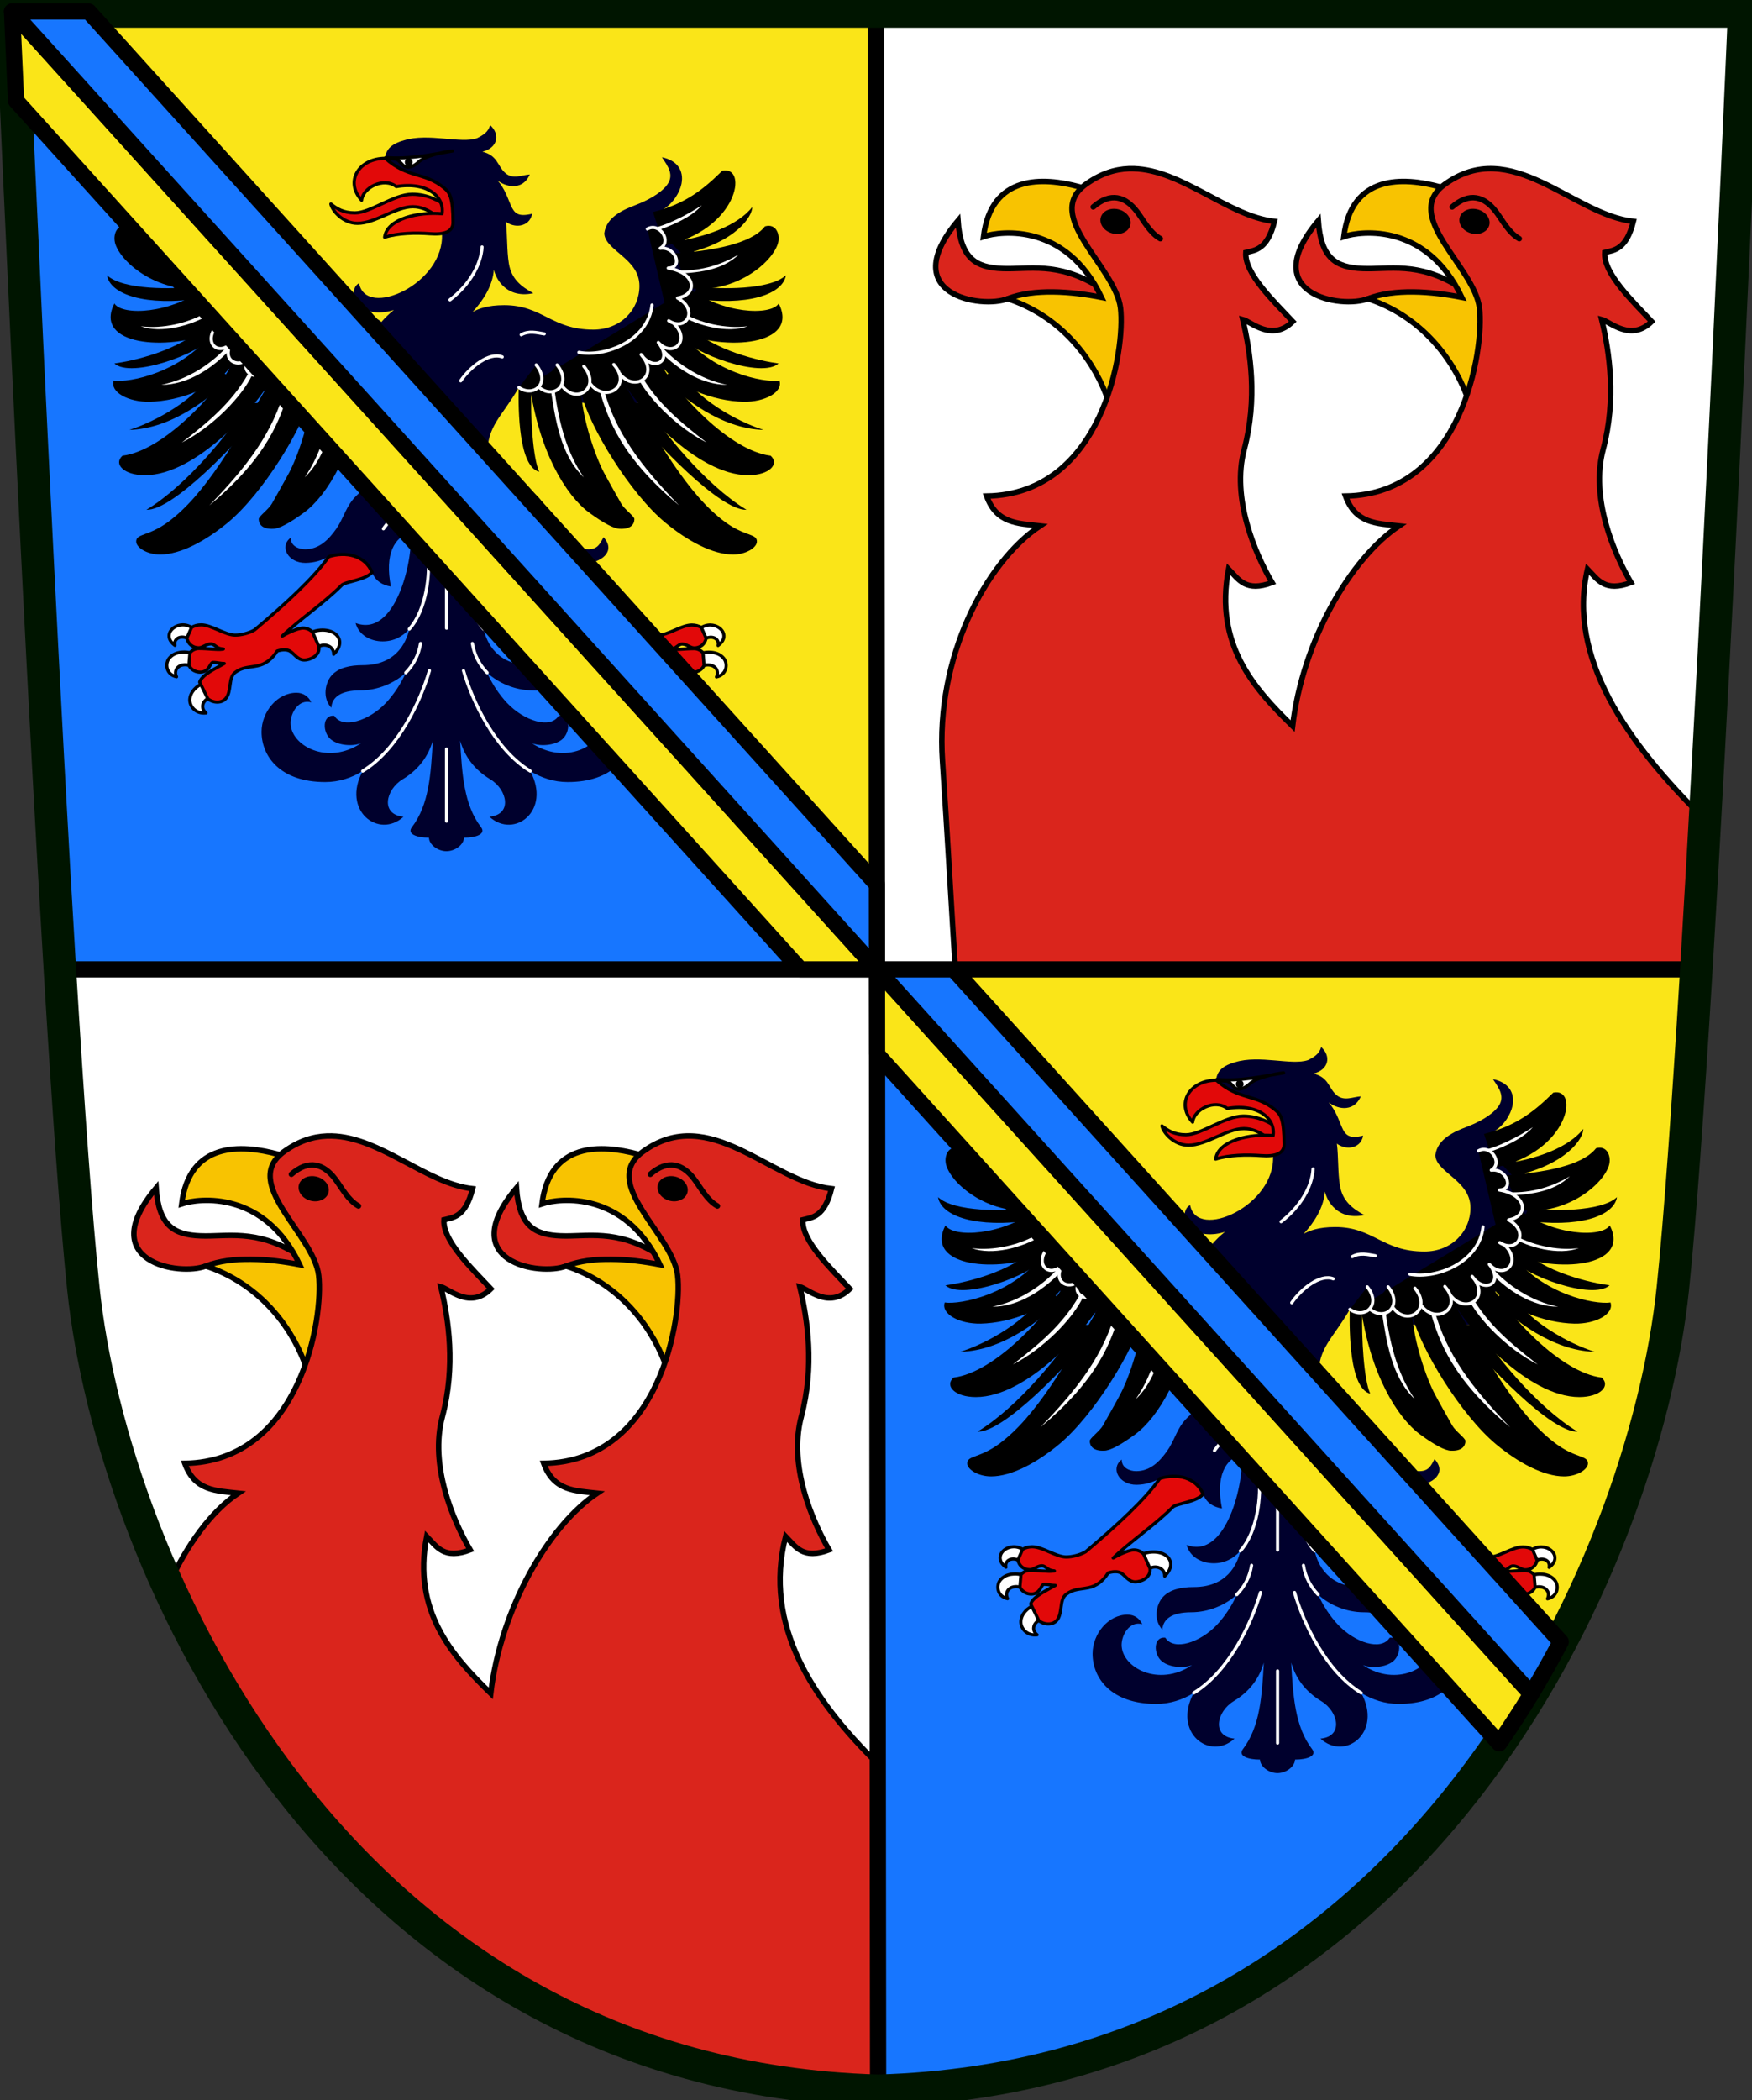 <?xml version="1.0" encoding="UTF-8" standalone="no"?>
<!-- Created with Inkscape (http://www.inkscape.org/) -->

<svg
   version="1.1"
   id="svg30616"
   width="539.326"
   height="646.112"
   viewBox="0 0 539.326 646.112"
   xmlns:xlink="http://www.w3.org/1999/xlink"
   xmlns="http://www.w3.org/2000/svg"
   xmlns:svg="http://www.w3.org/2000/svg">
  <rect x="0" y="0" width="539.326" height="646.112" fill="#333333" stroke="none"/>
  <defs
     id="defs30620" />
  <g
     id="g1324">
    <path
       id="rect4807"
       style="fill:#ffffff;fill-opacity:1;stroke:none;stroke-width:10;stroke-linecap:round;stroke-linejoin:miter;stroke-miterlimit:4;stroke-dasharray:none;stroke-opacity:1"
       d="M 269.963,298.258 H 18.434 c 2.493,41.212 4.996,76.804 7.23,98.189 8.869,84.893 78.346,242.101 244.646,246.818 z" />
    <path
       id="path35048"
       style="fill:#ffffff;fill-opacity:1;stroke:none;stroke-width:10;stroke-linecap:round;stroke-linejoin:miter;stroke-miterlimit:4;stroke-dasharray:none;stroke-opacity:1"
       d="M 269.666,3.539 269.963,298.258 H 522.189 C 529.595,175.869 536.922,3.539 536.922,3.539 Z" />
    <g
       id="g35762">
      <path
         id="path4773-3"
         d="m 61.725,380.241 c -8.096,-0.322 -12.849,-3.026 -13.663,-14.736 -19.207,22.857 7.237,27.183 15.298,24.023 4.031,-1.58 29.354,6.387 35.941,6.035 6.587,-0.352 -8.08,-9.812 -8.08,-9.812 -12.583,-7.7 -21.416,-5.189 -29.495,-5.51 z"
         style="fill:#da251c;fill-opacity:1;stroke:#000000;stroke-width:1.683px;stroke-linecap:butt;stroke-linejoin:miter;stroke-opacity:1" />
      <path
         style="fill:#da251c;fill-opacity:1;stroke:#000000;stroke-width:1.683px;stroke-linecap:butt;stroke-linejoin:miter;stroke-opacity:1"
         d="m 172.64,380.241 c -8.096,-0.322 -12.849,-3.026 -13.663,-14.736 -19.207,22.857 7.237,27.183 15.298,24.023 4.031,-1.58 29.354,6.387 35.941,6.035 6.587,-0.352 -8.08,-9.812 -8.08,-9.812 -12.583,-7.7 -21.416,-5.189 -29.495,-5.51 z"
         id="path4754-6" />
      <path
         style="fill:#f8c301;fill-opacity:1;stroke:#000000;stroke-width:1.683px;stroke-linecap:butt;stroke-linejoin:miter;stroke-opacity:1"
         d="m 204.659,419.276 c -4.702,-12.375 -14.908,-24.676 -30.385,-29.747 8.109,-3.159 19.514,-2.28 28.897,-0.425 -10.802,-22.793 -30.85,-20.548 -36.334,-18.698 2.378,-19.186 18.361,-18.326 29.535,-15.299 11.174,3.027 23.874,19.103 25.073,31.872 1.199,12.769 -12.084,44.672 -16.786,32.297 z"
         id="path4752-0" />
      <path
         id="path4775-6"
         d="m 93.744,419.276 c -4.702,-12.375 -14.908,-24.676 -30.385,-29.747 8.109,-3.159 19.514,-2.28 28.897,-0.425 -10.802,-22.793 -30.85,-20.548 -36.334,-18.698 2.378,-19.186 18.361,-18.326 29.535,-15.299 11.174,3.027 23.874,19.103 25.073,31.872 1.199,12.769 -12.084,44.672 -16.786,32.297 z"
         style="fill:#f8c301;fill-opacity:1;stroke:#000000;stroke-width:1.683px;stroke-linecap:butt;stroke-linejoin:miter;stroke-opacity:1" />
      <path
         id="path4740-2"
         style="fill:#da251c;fill-opacity:1;stroke:#000000;stroke-width:1.683px;stroke-linecap:butt;stroke-linejoin:miter;stroke-opacity:1"
         d="m 270.209,542.688 c -19.994,-19.649 -35.339,-42.616 -28.365,-69.973 3.166,3.269 5.324,7.164 13.387,4.145 -5.265,-8.946 -12.554,-25.982 -8.568,-40.969 4.123,-15.504 1.946,-29.994 -0.463,-39.988 2.513,0.625 8.955,7.013 15.404,0.637 -5.768,-6.164 -14.926,-14.815 -14.449,-21.248 2.813,-0.696 6.636,-0.808 8.818,-9.561 -18.747,-2.059 -37.503,-26.37 -58.115,-11.369 -13.362,9.725 9.213,25.37 10.732,38.037 1.519,12.667 -5.302,57.274 -41.225,57.838 3.099,8.49 9.508,8.407 16.473,9.174 -14.909,10.007 -29.686,35.339 -32.771,61.602 -11.828,-11.506 -24.16,-25.217 -19.713,-48.297 3.166,3.269 5.324,7.164 13.387,4.145 -5.265,-8.946 -12.554,-25.982 -8.568,-40.969 4.123,-15.504 1.944,-29.994 -0.465,-39.988 2.513,0.625 8.957,7.013 15.406,0.637 -5.768,-6.164 -14.926,-14.815 -14.449,-21.248 2.813,-0.696 6.636,-0.808 8.818,-9.561 -14.189,-1.558 -28.382,-15.862 -43.381,-16.223 -0.484,-0.012 -0.968,-0.008 -1.453,0.01 -4.35,0.164 -8.769,1.562 -13.277,4.844 -13.362,9.725 9.209,25.37 10.729,38.037 1.519,12.667 -5.302,57.274 -41.225,57.838 3.099,8.49 9.508,8.407 16.473,9.174 -8.189,5.496 -15.94,15.914 -21.545,28.514 34.198,75.129 102.922,152.063 218.508,155.342 z" />
      <g
         id="g4765-6"
         transform="matrix(6.36,0,0,6.36,-1994.121,-1111.593)">
        <path
           id="path4756-1"
           d="m 327.644,231.585 c 0.839,-0.732 1.56,-0.512 2.126,0.236 0.311,0.411 0.614,1.016 1.122,1.299"
           style="fill:none;stroke:#000000;stroke-width:0.265;stroke-linecap:round;stroke-linejoin:miter;stroke-miterlimit:4;stroke-dasharray:none;stroke-opacity:1" />
        <path
           id="path4760-8"
           d="m 328.507,232.845 c -0.386,-0.132 -0.602,-0.49 -0.483,-0.799 0.119,-0.31 0.528,-0.454 0.915,-0.323 0.386,0.131 0.604,0.488 0.484,0.799 -0.12,0.312 -0.53,0.455 -0.916,0.323 z"
           style="opacity:1;fill:#000000;fill-opacity:1;stroke:none;stroke-width:0.055;stroke-linecap:round;stroke-linejoin:round;stroke-miterlimit:4;stroke-dasharray:none;stroke-opacity:1" />
      </g>
      <g
         id="g4771-7"
         transform="matrix(6.36,0,0,6.36,-1883.63,-1111.593)">
        <path
           style="fill:none;stroke:#000000;stroke-width:0.265;stroke-linecap:round;stroke-linejoin:miter;stroke-miterlimit:4;stroke-dasharray:none;stroke-opacity:1"
           d="m 327.644,231.585 c 0.839,-0.732 1.56,-0.512 2.126,0.236 0.311,0.411 0.614,1.016 1.122,1.299"
           id="path4767-9" />
        <path
           style="opacity:1;fill:#000000;fill-opacity:1;stroke:none;stroke-width:0.055;stroke-linecap:round;stroke-linejoin:round;stroke-miterlimit:4;stroke-dasharray:none;stroke-opacity:1"
           d="m 328.507,232.845 c -0.386,-0.132 -0.602,-0.49 -0.483,-0.799 0.119,-0.31 0.528,-0.454 0.915,-0.323 0.386,0.131 0.604,0.488 0.484,0.799 -0.12,0.312 -0.53,0.455 -0.916,0.323 z"
           id="path4769-2" />
      </g>
    </g>
    <path
       id="path35045"
       style="fill:#1776ff;fill-opacity:1;stroke:#000000;stroke-width:5;stroke-linecap:round;stroke-linejoin:miter;stroke-miterlimit:4;stroke-dasharray:none;stroke-opacity:1"
       d="m 3.703,3.539 c 0,0 7.326,172.33 14.73,294.719 H 269.963 Z" />
    <path
       id="path54539"
       style="fill:#fae518;fill-opacity:1;stroke:#000000;stroke-width:5;stroke-linecap:round;stroke-linejoin:miter;stroke-miterlimit:4;stroke-dasharray:none;stroke-opacity:1"
       d="M 3.703,3.539 269.963,298.258 269.666,3.539 Z" />
    <path
       id="path35040"
       style="fill:#1776ff;fill-opacity:1;stroke:#000000;stroke-width:5;stroke-linecap:round;stroke-linejoin:miter;stroke-miterlimit:4;stroke-dasharray:none;stroke-opacity:1"
       d="m 269.963,298.258 0.348,345.008 h 0.002 C 368.767,640.474 433.273,584.231 471.369,521.191 Z" />
    <g
       id="g41839">
      <path
         id="path4773-3-2"
         d="m 308.561,82.625 c -8.096,-0.322 -12.849,-3.026 -13.663,-14.736 -19.207,22.857 7.237,27.183 15.298,24.023 4.031,-1.58 29.354,6.387 35.941,6.035 6.587,-0.352 -8.08,-9.812 -8.08,-9.812 -12.583,-7.7 -21.416,-5.189 -29.495,-5.51 z"
         style="fill:#da251c;fill-opacity:1;stroke:#000000;stroke-width:1.683px;stroke-linecap:butt;stroke-linejoin:miter;stroke-opacity:1" />
      <path
         style="fill:#da251c;fill-opacity:1;stroke:#000000;stroke-width:1.683px;stroke-linecap:butt;stroke-linejoin:miter;stroke-opacity:1"
         d="m 419.476,82.625 c -8.096,-0.322 -12.849,-3.026 -13.663,-14.736 -19.207,22.857 7.237,27.183 15.298,24.023 4.031,-1.58 29.354,6.387 35.941,6.035 6.587,-0.352 -8.08,-9.812 -8.08,-9.812 -12.583,-7.7 -21.416,-5.189 -29.495,-5.51 z"
         id="path4754-6-3" />
      <path
         style="fill:#f8c301;fill-opacity:1;stroke:#000000;stroke-width:1.683px;stroke-linecap:butt;stroke-linejoin:miter;stroke-opacity:1"
         d="m 451.495,121.659 c -4.702,-12.375 -14.908,-24.676 -30.385,-29.747 8.109,-3.159 19.514,-2.28 28.897,-0.425 -10.802,-22.793 -30.85,-20.548 -36.334,-18.698 2.378,-19.186 18.361,-18.326 29.535,-15.299 11.174,3.027 23.874,19.103 25.073,31.872 1.199,12.769 -12.084,44.672 -16.786,32.297 z"
         id="path4752-0-7" />
      <path
         id="path4775-6-5"
         d="m 340.58,121.659 c -4.702,-12.375 -14.908,-24.676 -30.385,-29.747 8.109,-3.159 19.514,-2.28 28.897,-0.425 -10.802,-22.793 -30.85,-20.548 -36.334,-18.698 2.378,-19.186 18.361,-18.326 29.535,-15.299 11.174,3.027 23.874,19.103 25.073,31.872 1.199,12.769 -12.084,44.672 -16.786,32.297 z"
         style="fill:#f8c301;fill-opacity:1;stroke:#000000;stroke-width:1.683px;stroke-linecap:butt;stroke-linejoin:miter;stroke-opacity:1" />
      <path
         id="path34848"
         style="fill:#da251c;fill-opacity:1;stroke:#000000;stroke-width:1.683px;stroke-linecap:butt;stroke-linejoin:miter;stroke-opacity:1"
         d="m 348.938,51.891 c -0.484,-0.012 -0.968,-0.008 -1.453,0.01 -4.35,0.164 -8.769,1.564 -13.277,4.846 -13.362,9.725 9.209,25.368 10.729,38.035 1.519,12.667 -5.302,57.276 -41.225,57.84 3.099,8.49 9.508,8.405 16.473,9.172 -16.776,11.26 -32.21,40.41 -30.064,72.271 1.453,21.584 2.915,47.748 3.965,64.193 h 228.105 c 0.892,-14.744 1.783,-30.265 2.66,-46.07 -24.188,-23.73 -42.458,-50.012 -36.17,-77.09 3.166,3.269 5.324,7.164 13.387,4.145 -5.265,-8.946 -12.554,-25.982 -8.568,-40.969 4.123,-15.504 1.946,-29.994 -0.463,-39.988 2.513,0.625 8.955,7.015 15.404,0.639 -5.768,-6.164 -14.926,-14.815 -14.449,-21.248 2.813,-0.696 6.636,-0.81 8.818,-9.562 -18.747,-2.059 -37.501,-26.368 -58.113,-11.367 -13.362,9.725 9.211,25.368 10.73,38.035 1.519,12.667 -5.302,57.276 -41.225,57.84 3.099,8.49 9.508,8.405 16.473,9.172 -14.909,10.007 -29.686,35.339 -32.771,61.602 -11.828,-11.506 -24.159,-25.217 -19.713,-48.297 3.166,3.269 5.324,7.164 13.387,4.145 -5.265,-8.946 -12.554,-25.982 -8.568,-40.969 4.123,-15.504 1.944,-29.994 -0.465,-39.988 2.513,0.625 8.957,7.015 15.406,0.639 -5.768,-6.164 -14.926,-14.815 -14.449,-21.248 2.813,-0.696 6.636,-0.81 8.818,-9.562 -14.189,-1.558 -28.382,-15.862 -43.381,-16.223 z" />
      <g
         id="g4765-6-2"
         transform="matrix(6.36,0,0,6.36,-1747.285,-1409.21)">
        <path
           id="path4756-1-2"
           d="m 327.644,231.585 c 0.839,-0.732 1.56,-0.512 2.126,0.236 0.311,0.411 0.614,1.016 1.122,1.299"
           style="fill:none;stroke:#000000;stroke-width:0.265;stroke-linecap:round;stroke-linejoin:miter;stroke-miterlimit:4;stroke-dasharray:none;stroke-opacity:1" />
        <path
           id="path4760-8-8"
           d="m 328.507,232.845 c -0.386,-0.132 -0.602,-0.49 -0.483,-0.799 0.119,-0.31 0.528,-0.454 0.915,-0.323 0.386,0.131 0.604,0.488 0.484,0.799 -0.12,0.312 -0.53,0.455 -0.916,0.323 z"
           style="opacity:1;fill:#000000;fill-opacity:1;stroke:none;stroke-width:0.055;stroke-linecap:round;stroke-linejoin:round;stroke-miterlimit:4;stroke-dasharray:none;stroke-opacity:1" />
      </g>
      <g
         id="g4771-7-9"
         transform="matrix(6.36,0,0,6.36,-1636.794,-1409.21)">
        <path
           style="fill:none;stroke:#000000;stroke-width:0.265;stroke-linecap:round;stroke-linejoin:miter;stroke-miterlimit:4;stroke-dasharray:none;stroke-opacity:1"
           d="m 327.644,231.585 c 0.839,-0.732 1.56,-0.512 2.126,0.236 0.311,0.411 0.614,1.016 1.122,1.299"
           id="path4767-9-7" />
        <path
           style="opacity:1;fill:#000000;fill-opacity:1;stroke:none;stroke-width:0.055;stroke-linecap:round;stroke-linejoin:round;stroke-miterlimit:4;stroke-dasharray:none;stroke-opacity:1"
           d="m 328.507,232.845 c -0.386,-0.132 -0.602,-0.49 -0.483,-0.799 0.119,-0.31 0.528,-0.454 0.915,-0.323 0.386,0.131 0.604,0.488 0.484,0.799 -0.12,0.312 -0.53,0.455 -0.916,0.323 z"
           id="path4769-2-3" />
      </g>
    </g>
    <path
       id="path56463"
       style="fill:#fae518;fill-opacity:1;stroke:#000000;stroke-width:5;stroke-linecap:round;stroke-linejoin:miter;stroke-miterlimit:4;stroke-dasharray:none;stroke-opacity:1"
       d="m 269.963,298.258 201.406,222.934 c 26.253,-43.442 39.971,-90.11 43.59,-124.744 2.234,-21.385 4.737,-56.977 7.23,-98.189 z" />
    <g
       id="g1223"
       transform="matrix(13.133,0,0,13.967,-4159.604,-3041.672)"
       style="stroke-width:0.738;stroke-miterlimit:4;stroke-dasharray:none">
      <g
         id="g1208"
         style="stroke-width:0.738;stroke-miterlimit:4;stroke-dasharray:none">
        <g
           id="g1197"
           style="stroke-width:0.738;stroke-miterlimit:4;stroke-dasharray:none" />
        <g
           id="g4765-2"
           style="stroke-width:0.738;stroke-miterlimit:4;stroke-dasharray:none" />
      </g>
      <g
         transform="translate(17.373)"
         id="g4771-2"
         style="stroke-width:0.738;stroke-miterlimit:4;stroke-dasharray:none" />
    </g>
    <path
       style="fill:#010000;stroke-width:3.78;stroke-linejoin:round"
       d="M 0,0 H 539.326"
       id="path31197" />
    <g
       id="g34573"
       transform="matrix(13.133,0,0,13.967,-4159.604,-3041.672)"
       style="stroke-width:0.738;stroke-miterlimit:4;stroke-dasharray:none">
      <g
         id="g34569"
         style="stroke-width:0.738;stroke-miterlimit:4;stroke-dasharray:none">
        <g
           id="g34565"
           style="stroke-width:0.738;stroke-miterlimit:4;stroke-dasharray:none" />
        <g
           id="g34567"
           style="stroke-width:0.738;stroke-miterlimit:4;stroke-dasharray:none" />
      </g>
      <g
         transform="translate(17.373)"
         id="g34571"
         style="stroke-width:0.738;stroke-miterlimit:4;stroke-dasharray:none" />
    </g>
    <path
       id="path1227"
       d="m 536.921,3.538 c 0,0 -13.093,308.017 -21.962,392.91 -8.869,84.893 -78.347,242.103 -244.648,246.819 C 104.01,638.55 34.532,481.341 25.663,396.447 16.794,311.554 3.701,3.538 3.701,3.538 Z"
       style="fill:none;stroke:#001500;stroke-width:10;stroke-linecap:butt;stroke-linejoin:miter;stroke-miterlimit:4;stroke-dasharray:none;stroke-opacity:1" />
    <g
       stroke-width="1"
       transform="matrix(0.391,0,0,0.391,32.456,25.042)"
       id="g1371">
      <path
         d="m 177.499,96.475 c 4.484,3.59 9.777,7.009 18.871,7.009 12.27,0 30.616,-14.701 45.215,-14.701 12.122,0 21.634,5.274 27.897,9.941 l -1.926,13.82 c -3.83,-4.103 -13.189,-13.932 -25.504,-13.932 -13.53,0 -29.442,13.077 -43.627,13.077 -11.383,0 -19.842,-9.786 -20.926,-15.214 z"
         fill="#e20909"
         stroke="#000000"
         stroke-linecap="round"
         stroke-linejoin="round"
         stroke-width="2.5"
         id="path1342" />
      <path
         d="m 240.231,355.121 c -6.262,1.521 -11.441,5.794 -14.351,12.747 -3.002,7.174 -3.661,17.046 -1.1,29.64 -6.926,-1.133 -12.323,-4.533 -14.822,-11.161 L 175.805,374.003 c -5.172,2.794 -11.219,4.816 -18.226,4.887 -13.929,0.143 -20.812,-13.017 -11.734,-19.839 -0.051,6.633 6.361,9.09 11.314,9.105 11.152,0.033 18.603,-7.62 24.514,-16.005 5.037,-7.145 7.157,-15.267 12.258,-22.045 4.838,-6.429 14.055,-12.633 21.475,-19.071 4.966,-4.308 13.763,-9.838 13.933,-16.773 C 227.544,276.029 217.903,257.785 211.623,240.877 88.645,283.894 36.691,168.47 96.78,100.124 89.651,95.595 85.084,87.674 83.619,80.628 81.408,69.411 90.099,60.152 99.647,60.406 c -7.694,6.478 -10.209,14.019 -4.294,21.564 5.113,6.391 15.082,11.772 24.197,15.239 10.257,4.104 24.486,10.996 24.723,22.331 -0.968,8.291 -8.516,13.088 -13.933,17.732 -6.893,5.91 -13.722,12.807 -13.722,23.673 0,18.683 14.842,34.407 36.349,34.407 7.983,0 15.132,-3.056 22.524,-6.134 7.393,-3.078 15.026,-6.59 23.988,-6.23 6.423,0.258 12.829,2.049 17.81,6.326 2.779,-3.288 6.09,-6.421 9.846,-9.488 -9.077,3.153 -21.377,2.896 -28.18,-3.643 -4.99,-4.796 -4.767,-14.722 0.735,-17.347 1.389,7.108 6.147,10.639 12.674,11.405 6.528,0.765 14.804,-1.338 22.839,-5.56 15.989,-8.402 30.896,-25.256 29.749,-44.948 30.486,-39.977 -45.342,-40.39 -44.579,-59.172 -0.191,-3.323 1.567,-6.764 4.039,-8.973 2.592,-2.316 6.251,-4.015 10.579,-5.177 19.29,-6.061 44.789,2.789 57.617,-1.724 4.661,-2.362 8.85,-4.796 10.266,-10.256 l -3.3e-4,9e-5 c 8.299,7.479 5.69,18.058 -6.076,20.892 5.423,1.331 8.668,3.91 10.896,6.998 2.414,3.348 3.968,7.153 7.333,9.966 5.917,4.948 12.446,1.466 19.065,0.96 -2.898,6.742 -8.017,9.298 -13.303,9.2 -4.521,-0.084 -8.811,-2.07 -12.047,-4.409 5.746,6.393 8.017,14.007 10.475,19.552 1.345,3.033 2.817,5.412 5.238,6.613 2.42,1.201 5.842,1.319 11.471,-0.048 -0.996,5.715 -4.999,8.568 -9.376,9.25 -4.018,0.626 -8.236,-0.654 -11.314,-2.972 1.332,10.257 0.671,22.465 2.41,32.971 1.965,11.872 9.389,17.946 19.276,23.288 -11.944,2.502 -19.782,-1.388 -24.619,-6.517 -4.033,-4.276 -5.71,-8.884 -6.494,-11.979 -0.821,12.218 -8.233,24.09 -16.761,33.256 4.439,-2.42 11.526,-5.366 24.932,-5.366 15.14,0 24.445,4.88 34.045,9.679 9.6,4.799 19.495,9.585 36.142,9.585 21.507,0 36.246,-15.724 36.246,-34.407 0,-10.866 -6.728,-17.76 -13.618,-23.673 -5.392,-4.903 -13.891,-10.518 -14.038,-17.732 1.612,-12.885 14.941,-18.533 24.828,-22.331 9.115,-3.467 19.086,-8.847 24.199,-15.239 6.327,-8.047 1.423,-14.709 -3.666,-22.235 11.665,2.335 17.513,10.078 15.399,20.892 -1.465,7.044 -6.62,15.161 -13.746,19.69 10.189,25.348 38.038,32.083 30.544,76.07 L 424.403,252.763 c -35.025,2.692 -68.681,0.883 -99.055,-11.706 -13.365,23.042 -24.672,29.734 -24.672,52.437 2.25,8.203 11.32,12.988 17.496,17.156 9.43,6.364 20.424,12.803 25.037,19.456 4.903,7.07 7.797,15.317 12.256,22.045 5.667,8.551 13.363,15.85 24.514,16.005 7.431,0.103 9.323,-4.138 12.152,-9.488 10.695,11.749 -3.46,20.141 -12.572,20.222 -7.099,0.063 -13.115,-1.932 -18.332,-4.782 l -34.151,12.354 c -2.535,3.872 -8.304,10.522 -14.718,11.022 2.561,-12.57 1.799,-22.441 -1.204,-29.616 -2.91,-6.953 -7.986,-11.226 -14.318,-12.747 -2.382,20.156 11.312,83.061 43.234,71.095 -2.552,9.552 -11.89,14.428 -21.34,14.428 -8.787,0 -15.662,-3.781 -20.945,-9.669 2.331,10.723 10.636,28.404 36.711,28.404 9.814,0 19.169,1.909 24.641,8.29 4.612,5.379 7.457,17.261 0.021,25.215 -0.524,-8.067 -7.073,-13.675 -22.794,-13.675 -13.609,0 -27.088,-5.758 -35.838,-13.9 3.807,8.814 9.786,17.504 15.559,23.671 13.484,14.268 34.15,20.798 40.737,10.23 9.665,-1.06 9.477,13.241 2.521,18.729 -5.965,4.706 -17.129,5.513 -23.634,2.808 26.439,17.72 55.516,1.957 55.516,-15.897 0,-7.933 -6.319,-19.031 -16.28,-16.239 1.95,-4.233 5.958,-7.539 11.617,-7.539 15.154,0 27.52,15.057 27.52,30.724 0,19.384 -14.72,39.541 -50.126,39.541 -10.85,0 -20.693,-3.265 -29.517,-8.645 16.917,31.217 -12.696,53.71 -32.124,35.936 18.412,-1.704 14.063,-21.36 0.735,-29.422 -13.19,-7.979 -20.327,-18.592 -23.781,-30.384 1.458,25.991 2.89,50.353 16.448,68.049 4.064,5.304 -3.709,8.243 -13.409,8.243 -0.193,5.609 -7.093,10.639 -13.81,10.639 -6.717,3e-5 -13.618,-5.029 -13.81,-10.639 -9.7,0 -17.473,-2.939 -13.409,-8.243 13.558,-17.696 14.99,-42.058 16.448,-68.049 -3.453,11.792 -10.591,22.405 -23.781,30.384 -13.328,8.062 -17.677,27.718 0.735,29.422 -19.428,17.774 -49.041,-4.719 -32.124,-35.936 -8.824,5.381 -18.667,8.645 -29.517,8.645 -35.406,0 -50.126,-20.157 -50.126,-39.541 0,-15.667 12.366,-30.724 27.52,-30.724 5.659,0 9.667,3.307 11.617,7.539 -9.961,-2.792 -16.28,8.307 -16.28,16.239 0,17.855 29.077,33.617 55.516,15.897 -6.505,2.705 -17.67,1.898 -23.634,-2.808 -6.956,-5.488 -7.144,-19.789 2.521,-18.729 6.587,10.567 27.253,4.038 40.737,-10.23 5.773,-6.166 11.752,-14.857 15.559,-23.671 -8.749,8.142 -22.229,13.9 -35.838,13.9 -15.72,0 -22.27,5.608 -22.794,13.675 -7.435,-7.954 -4.591,-19.836 0.021,-25.215 5.471,-6.381 14.826,-8.29 24.641,-8.29 26.075,0 34.381,-17.681 36.711,-28.404 -5.283,5.888 -12.158,9.669 -20.945,9.669 -9.45,0 -18.788,-4.876 -21.34,-14.428 31.922,11.966 45.616,-50.939 43.305,-71.095"
         fill="#2b5df2"
         stroke="#000000"
         stroke-linecap="round"
         stroke-linejoin="round"
         stroke-width="2.5"
         id="path1344"
         style="fill:#00002d;fill-opacity:1;stroke:none;stroke-opacity:1" />
      <path
         id="a"
         d="m 201.776,243.561 c 0.598,19.935 -1.232,52.713 -6.285,63.639 16.094,-4.045 16.555,-48.297 16.133,-66.323 M 79.526,190.834 C 58.977,212.316 19.858,220.291 7.032,221.945 20.248,233.955 74.037,214.496 85.691,200.064 m 0.642,25.095 c -13.114,24.597 -47.531,42.824 -67.464,49.071 33.02,-0.792 64.549,-25.396 79.406,-41.404 m 14.457,19.935 c -14.388,22.347 -47.429,64.269 -80.454,84.341 20.31,0.786 70.831,-51.025 96.377,-83.575 M 71.118,161.261 c -16.929,2.506 -57.473,3.017 -69.878,-8.718 2.438,15.21 30.42,24.546 73.615,18.291 M 92.231,126.389 C 65.245,123.271 38.978,113.283 27.771,98.868 c -0.206,6.972 12.329,27.998 55.305,37.265"
         fill="#2b5df2"
         stroke="#000000"
         stroke-linecap="round"
         stroke-linejoin="round"
         stroke-width="2.5"
         style="fill:#000000;fill-opacity:1;stroke:none;stroke-opacity:1" />
      <use
         height="100%"
         transform="matrix(-1,0,0,1,537,3e-6)"
         width="100%"
         xlink:href="#a"
         id="use1347"
         x="0"
         y="0"
         style="fill:#010000;fill-opacity:1;stroke:none;stroke-opacity:1" />
      <use
         height="100%"
         transform="matrix(-1,0,0,1,537.136,3e-6)"
         width="100%"
         xlink:href="#b"
         id="use1349"
         x="0"
         y="0"
         style="fill:#000000;fill-opacity:1;stroke:none;stroke-opacity:1" />
      <path
         id="b"
         d="M 106.057,102.8 C 79.747,96.35 65.139,83.747 51.5,70.321 30.785,65.903 38.988,117.057 97.275,129.295 m -8.034,6.154 c -29.302,-2.153 -60.371,-7.299 -71.373,-21.367 -8.831,-2.654 -12.553,6.81 -9.936,14.25 5.626,15.995 35.677,39.161 70.099,34.297 m 0,0 c -26.31,20.103 -64.69,22.08 -70.999,12.137 -16.746,33.196 42.083,37.561 77.165,22.65 -24.016,31.694 -65.358,39.865 -77.725,38.034 -3.009,9.128 11.688,16.984 28.387,16.651 23.401,-0.467 54.403,-11.643 65.261,-29.995 -12.743,22.902 -54.055,68.446 -86.697,72.445 -7.262,6.493 1.009,15.335 17.599,15.335 40.991,0 89.213,-55.048 100.918,-77.702 -29.733,50.92 -53.377,93.102 -82.773,114.62 -15.357,11.242 -24.946,8.948 -24.946,15.197 0,5.082 8.961,10.304 18.78,10.304 16.157,0 36.13,-10.837 53.491,-25.217 27.296,-22.608 59.679,-75.003 66.106,-101.992 -1.362,20.952 -10.684,49.009 -18.018,62.873 -3.443,6.508 -10.476,18.902 -13.555,24.335 -2.522,4.45 -10.329,9.931 -10.329,12.085 0,4.087 2.764,8.026 11.314,7.667 4.684,0 12.976,-4.439 24.36,-12.777 17.897,-13.11 39.374,-47.635 46.723,-100.579"
         fill="#2b5df2"
         stroke="#000000"
         stroke-linecap="round"
         stroke-linejoin="round"
         stroke-width="2.5"
         style="fill:#000000;fill-opacity:1;stroke:none;stroke-opacity:1" />
      <path
         d="m 266.828,83.997 c 4.096,3.377 6.828,7.171 6.828,27.146 0,7.264 -7.006,9.575 -18.164,8.721 -11.174,-0.856 -25.338,-0.557 -35.677,2.749 1.836,-14.777 27.498,-20.152 45.215,-18.462 2.055,-13.211 -11.469,-25.509 -36.06,-21.367 -9.845,-7.681 -26.318,0.767 -27.279,10.769 -13.447,-14.695 -2.357,-32.991 18.684,-32.991 17.938,16.008 30.695,10.445 46.453,23.435 z"
         fill="#fcef3c"
         stroke="#000000"
         stroke-linecap="round"
         stroke-linejoin="round"
         stroke-width="2.5"
         id="path1352"
         style="fill:#e20909;fill-opacity:1" />
      <path
         d="m 220.747,59.927 c 18.073,1.6 35.35,-2.227 52.541,-5.153 -7.516,0.744 -21.997,4.067 -26.618,8.535 -2.818,2.725 -7.45,5.389 -10.751,3.734 -2.45,-1.229 -4.193,-4.506 -6.377,-5.493 -2.184,-0.987 -4.81,0.316 -8.795,-1.623 z"
         style="fill:#ffffff;fill-opacity:1;fill-rule:evenodd;stroke:#000000;stroke-width:2.5;stroke-linecap:round;stroke-linejoin:round"
         id="path1354" />
      <path
         id="c"
         d="m 63.915,97.497 c 9.327,10.559 26.045,16.748 39.09,21.338 4.055,1.124 2.146,-2.675 2.146,-2.675 C 91.164,113.395 75.221,104.819 63.915,97.497 Z M 34.793,136.122 c 13.289,13.003 33.06,14.517 50.765,15.326 l 1.195,-2.962 c -18.661,1.583 -36.59,-3.096 -51.96,-12.364 z m 46.008,44.889 c -14.517,9.223 -36.12,13.944 -53.027,11.658 15.887,5.94 39.445,-0.377 53.656,-8.879 z m 15.554,26.94 c -12.12,13.682 -31.071,26.638 -52.344,30.818 20.609,0.027 41.008,-13.006 56.275,-30.043 -0.458,-2.171 -1.552,-0.973 -3.93,-0.775 z m 16.167,21.905 c -13.015,23.083 -32.332,38.863 -52.379,54.343 24.127,-12.182 47.414,-36.235 55.207,-52.905 2e-5,0 -2.828,-1.438 -2.828,-1.438 z m 67.883,9.297 c -3.468,26.886 -9.083,51.323 -23.466,72.361 18.139,-17.333 22.377,-44.889 26.399,-72.265 l -2.933,-0.096 z m -38.865,1.725 c -9.332,35.272 -30.076,62.232 -59.712,92.775 45.783,-38.143 55.992,-67.545 63.169,-92.392 z"
         style="fill:#ffffff;fill-opacity:1" />
      <use
         height="100%"
         transform="matrix(-1,0,0,1,533.48,3e-6)"
         width="100%"
         xlink:href="#c"
         id="use1357"
         x="0"
         y="0" />
      <g
         stroke="#000000"
         stroke-linecap="round"
         stroke-linejoin="round"
         stroke-width="2.5"
         id="g1369">
        <path
           d="m 339.155,223.141 c 11.51,14.267 -1.845,25.866 -13.642,17.736 m 30.084,-17.736 c 12.006,14.882 -2.34,27.735 -14.438,17.431 m 35.495,-16.406 c 14.048,16.926 -6.136,30.725 -17.295,15.206 m 40.886,-16.573 c 14.998,16.926 -6.551,30.725 -18.465,15.206 m 44.872,-121.851 c 9.558,-5.592 19.63,9.844 10.142,15.193 11.866,-1.724 18.551,15.295 6.3,15.576 22.153,3.651 23.456,20.859 7.34,23.523 16.771,9.144 7.159,26.86 -6.951,17.918 m 3.864,1.983 c 14.07,13.488 -0.637,27.647 -12.076,15.104 12.028,15.051 -3.985,23.285 -13.54,9.485 14.998,16.926 -5.124,30.385 -17.038,14.866 m -206.711,-6.661 c -11.51,14.267 1.845,25.866 13.641,17.736 m -30.083,-17.736 c -12.006,14.882 1.796,27.056 13.894,16.752 m -34.951,-15.726 c -14.048,16.926 6.136,30.725 17.295,15.206 m -40.886,-16.573 c -14.998,16.926 6.551,30.725 18.465,15.206 M 110.485,116.154 c -9.558,-5.592 -19.63,9.844 -10.142,15.193 -11.866,-1.724 -18.551,15.295 -6.3,15.576 -20.696,1.634 -19.775,18.45 -6.209,22.76 m 12.918,34.312 c -12.028,15.051 5.099,24.74 14.654,10.94 -14.998,16.926 9.573,23.382 21.487,7.863 M 89.399,190.615 c -14.07,13.488 -1.048,27.209 10.391,14.666 M 87.833,169.684 c -16.771,9.144 -8.29,27.623 5.82,18.681"
           fill="#2b5df2"
           id="path1359"
           style="fill:#000000;fill-opacity:1;stroke:#ffffff;stroke-opacity:1" />
        <ellipse
           cx="238.759"
           cy="63.613"
           rx="1.805"
           ry="1.95"
           id="ellipse1361" />
        <path
           d="m 476.564,427.789 c 8.601,0.32 15.182,9.284 5.762,16.102 1.351,-5.298 -5.022,-9.04 -11.838,-4.409 -2.783,-1.069 -4.704,-5.963 -2.724,-8.722 2.794,-2.213 5.933,-3.078 8.8,-2.971 z m -108.948,4.121 c 2.596,0.172 5.2,0.798 7.543,1.917 4.491,3.898 2.631,11.246 -3.352,13.226 -5.288,-6.217 -14.822,-3.155 -14.457,3.834 -6.779,-6.555 -5.536,-12.756 -1.152,-16.102 2.884,-2.201 7.091,-3.163 11.419,-2.875 z m 107.272,17.252 c 0.678,-0.014 1.349,0.05 1.99,0.096 4.278,0.309 7.725,2.026 9.952,4.792 3.386,4.204 2.529,12.747 -5.762,14.568 3.013,-5.941 -2.988,-12.169 -12.257,-8.242 -2.991,-1.886 -3.491,-7.353 -0.419,-10.159 2.278,-0.648 4.459,-1.013 6.495,-1.054 z m -15.818,24.344 c 6.664,2.096 11.144,7.357 11.523,12.843 0.36,5.212 -4.384,11.687 -12.78,10.734 5.797,-4.564 1.656,-12.936 -6.914,-12.172 -2.543,-5.336 1.99,-11.707 8.171,-11.405 z M 60.468,427.674 c -8.601,0.32 -15.182,9.284 -5.762,16.102 -1.351,-5.298 5.022,-9.04 11.838,-4.409 2.783,-1.069 4.704,-5.963 2.724,-8.722 -2.794,-2.214 -5.933,-3.078 -8.8,-2.971 z m 108.948,4.121 c -2.596,0.172 -5.2,0.798 -7.543,1.917 -4.491,3.898 -2.631,11.246 3.352,13.226 5.288,-6.217 14.822,-3.155 14.457,3.834 6.779,-6.555 5.536,-12.756 1.152,-16.102 -2.884,-2.201 -7.091,-3.163 -11.419,-2.875 z M 62.144,449.047 c -0.678,-0.014 -1.349,0.05 -1.99,0.096 -4.278,0.308 -7.725,2.026 -9.952,4.792 -3.386,4.204 -2.529,12.747 5.762,14.568 -3.013,-5.941 2.988,-12.169 12.257,-8.242 2.991,-1.886 3.491,-7.353 0.419,-10.159 -2.278,-0.648 -4.459,-1.013 -6.495,-1.054 z m 15.818,24.344 c -6.664,2.096 -11.144,7.357 -11.523,12.843 -0.36,5.212 4.384,11.687 12.78,10.734 -5.797,-4.564 -1.656,-12.936 6.914,-12.172 2.543,-5.336 -1.99,-11.707 -8.171,-11.405 z"
           fill="#fcef3c"
           id="path1363"
           style="fill:#ffffff;fill-opacity:1" />
        <path
           d="m 419.576,431.721 c 4.362,2.577 10.734,4.148 15.504,4.1 3.815,-0.039 8.44,-1.991 13.095,-3.993 4.655,-2.003 9.335,-4.047 13.514,-4.047 2.796,-4e-5 5.488,0.745 7.543,2.023 l 3.667,8.36 c -0.862,4.706 -4.714,7.667 -9.323,7.667 -1.714,-5e-5 -3.259,-0.887 -4.819,-1.651 -1.56,-0.764 -3.127,-1.438 -4.819,-1.438 -1.036,-2e-5 -2.088,0.62 -3.247,1.438 -1.16,0.818 -2.326,1.803 -3.876,2.183 -0.783,0.192 -1.686,0.361 -2.619,0.426 0.343,0.066 0.716,0.11 1.048,0.16 3.787,0.564 11.332,-0.586 18.123,-0.586 3.032,-3e-5 5.516,1.412 7.124,3.354 l 0.838,9.797 c -0.374,0.741 -0.79,1.481 -1.362,2.13 -1.702,1.931 -4.342,3.354 -7.647,3.354 -1.935,-6e-5 -3.388,-0.609 -4.505,-1.384 -1.117,-0.775 -1.903,-1.786 -2.514,-2.769 -0.611,-0.983 -1.089,-1.888 -1.571,-2.556 -0.482,-0.668 -0.877,-0.958 -1.467,-0.958 -1.911,-5e-5 -3.456,0.264 -5.133,0.532 -1.138,0.182 -2.301,0.328 -3.667,0.319 1.272,0.696 2.512,1.391 3.771,2.077 3.695,2.013 7.261,4.028 10.057,6.07 2.795,2.042 4.87,4.169 5.552,6.496 l -6.39,13.045 c -1.692,1.505 -4.32,2.562 -7.019,2.662 -2.699,0.101 -5.478,-0.726 -7.333,-3.035 -2.301,-2.865 -2.724,-7.015 -3.247,-10.862 -0.523,-3.847 -1.217,-7.347 -3.876,-9.371 -2.844,-2.165 -5.461,-3.125 -8.276,-3.727 -2.815,-0.602 -5.835,-0.832 -9.323,-1.544 -5.971,-1.219 -11.283,-4.885 -15.504,-11.608 -2.905,-1.003 -7.204,-1.578 -10.057,0 -1.487,0.823 -2.978,2.516 -4.714,4.047 -1.736,1.531 -3.837,2.982 -6.495,2.982 -2.639,-5e-5 -5.563,-0.916 -7.857,-2.503 -2.294,-1.587 -3.876,-3.922 -3.876,-6.815 2e-5,-0.449 0.073,-0.882 0.105,-1.331 l 5.028,-11.395 c 1.988,-1.848 4.521,-3.088 7.438,-3.088 2.552,-3e-5 6.218,1.344 9.952,2.982 2.414,1.059 4.4,2.204 6.495,3.354 -12.733,-12.371 -33.229,-26.198 -46.931,-40.094 -0.691,-0.701 -2.214,-1.317 -4.19,-1.917 -1.976,-0.6 -4.409,-1.233 -6.914,-1.917 -4.761,-1.3 -9.758,-2.989 -12.78,-6.23 5.542,-13.377 20.647,-16.664 34.151,-12.353 11.072,15.968 33.372,36.65 58.35,57.612 z M 209.957,386.348 c -3.022,3.241 -8.02,4.93 -12.78,6.23 -2.505,0.684 -4.938,1.317 -6.914,1.917 -1.976,0.6 -3.499,1.216 -4.19,1.917 -13.702,13.896 -34.198,27.723 -46.931,40.094 2.095,-1.15 4.081,-2.296 6.495,-3.354 3.734,-1.638 7.4,-2.982 9.952,-2.982 2.916,0 5.45,1.24 7.438,3.088 l 5.028,11.395 c 0.032,0.449 0.105,0.882 0.105,1.331 0,2.894 -1.582,5.229 -3.876,6.815 -2.294,1.587 -5.217,2.502 -7.857,2.503 -2.658,0 -4.759,-1.451 -6.495,-2.982 -1.736,-1.531 -3.227,-3.224 -4.714,-4.047 -2.852,-1.578 -7.151,-1.003 -10.057,0 -4.221,6.723 -9.533,10.388 -15.504,11.608 -3.488,0.712 -6.509,0.942 -9.323,1.544 -2.815,0.602 -5.431,1.562 -8.276,3.727 -2.659,2.024 -3.353,5.524 -3.876,9.371 -0.523,3.847 -0.947,7.997 -3.247,10.862 -1.855,2.309 -4.634,3.136 -7.333,3.035 -2.699,-0.101 -5.327,-1.157 -7.019,-2.662 l -6.39,-13.045 c 0.682,-2.327 2.757,-4.454 5.552,-6.496 2.795,-2.042 6.362,-4.057 10.057,-6.07 1.259,-0.686 2.5,-1.381 3.771,-2.077 -1.365,0.009 -2.528,-0.138 -3.666,-0.319 -1.677,-0.268 -3.222,-0.533 -5.133,-0.532 -0.589,0 -0.984,0.291 -1.467,0.958 -0.482,0.668 -0.96,1.573 -1.571,2.556 -0.611,0.983 -1.397,1.993 -2.514,2.769 -1.117,0.775 -2.57,1.384 -4.505,1.384 -3.305,0 -5.946,-1.423 -7.647,-3.354 -0.571,-0.649 -0.988,-1.389 -1.362,-2.13 l 0.838,-9.797 c 1.607,-1.942 4.091,-3.355 7.124,-3.354 6.791,0 14.336,1.15 18.123,0.586 0.332,-0.049 0.704,-0.094 1.048,-0.16 -0.933,-0.065 -1.836,-0.234 -2.619,-0.426 -1.55,-0.38 -2.716,-1.365 -3.876,-2.183 -1.16,-0.818 -2.212,-1.438 -3.247,-1.438 -1.692,0 -3.259,0.674 -4.819,1.438 -1.56,0.764 -3.105,1.651 -4.819,1.651 -4.61,0 -8.462,-2.961 -9.323,-7.667 l 3.667,-8.36 c 2.054,-1.279 4.746,-2.023 7.543,-2.023 4.178,0 8.859,2.044 13.514,4.047 4.655,2.003 9.28,3.955 13.095,3.993 4.77,0.048 11.142,-1.523 15.504,-4.1 24.978,-20.962 47.278,-41.644 58.35,-57.612 13.504,-4.311 28.609,-1.024 34.151,12.353 z"
           fill="#fcef3c"
           id="path1365"
           style="fill:#e20909;fill-opacity:1" />
        <path
           d="m 230.489,271.355 c 0,0 5.208,10.771 9.479,15.042 2.46,2.46 5.164,8.871 5.119,16.395 m -26.226,49.263 c 0,0 15.179,-24.39 30.484,-3.738 m 78.009,-148.936 c 6.041,-3.365 12.082,-1.695 18.123,-0.684 m -39.807,113.675 c 7.696,4.519 15.534,8.645 21.3,18.461 M 312.397,216.816 c -10.252,-4.137 -25.498,8.19 -32.697,18.803 m 150.603,-59.658 c -2.933,28.232 -37.033,41.249 -57.547,37.265 M 106.804,175.962 c 2.933,28.232 37.033,41.249 57.547,37.265 m 106.941,-41.367 c 15.374,-11.742 24.512,-27.872 25.223,-41.538 m -27.962,240.135 v 59.806 m 0,151.853 v -56.752 m 29.231,-94.387 c -13.755,-15.183 -16.674,-44.492 -14.515,-59.116 m 17.257,93.45 C 294.58,459.285 290.353,451.392 288.906,442.286 M 334.439,542.69 C 306.4,525.649 288.745,487.229 281.899,463.653 m -42.688,-32.678 c 13.755,-15.183 16.674,-44.492 14.515,-59.116 m -17.257,93.45 c 5.946,-6.024 10.173,-13.916 11.62,-23.023 M 202.556,542.69 c 28.039,-17.041 45.694,-55.462 52.54,-79.037"
           fill="none"
           id="path1367"
           style="stroke:#ffffff;stroke-opacity:1" />
      </g>
    </g>
    <g
       stroke-width="1"
       transform="matrix(0.391,0,0,0.391,288.277,308.68)"
       id="g1371-2">
      <path
         d="m 177.499,96.475 c 4.484,3.59 9.777,7.009 18.871,7.009 12.27,0 30.616,-14.701 45.215,-14.701 12.122,0 21.634,5.274 27.897,9.941 l -1.926,13.82 c -3.83,-4.103 -13.189,-13.932 -25.504,-13.932 -13.53,0 -29.442,13.077 -43.627,13.077 -11.383,0 -19.842,-9.786 -20.926,-15.214 z"
         fill="#e20909"
         stroke="#000000"
         stroke-linecap="round"
         stroke-linejoin="round"
         stroke-width="2.5"
         id="path1342-9" />
      <path
         d="m 240.231,355.121 c -6.262,1.521 -11.441,5.794 -14.351,12.747 -3.002,7.174 -3.661,17.046 -1.1,29.64 -6.926,-1.133 -12.323,-4.533 -14.822,-11.161 L 175.805,374.003 c -5.172,2.794 -11.219,4.816 -18.226,4.887 -13.929,0.143 -20.812,-13.017 -11.734,-19.839 -0.051,6.633 6.361,9.09 11.314,9.105 11.152,0.033 18.603,-7.62 24.514,-16.005 5.037,-7.145 7.157,-15.267 12.258,-22.045 4.838,-6.429 14.055,-12.633 21.475,-19.071 4.966,-4.308 13.763,-9.838 13.933,-16.773 C 227.544,276.029 217.903,257.785 211.623,240.877 88.645,283.894 36.691,168.47 96.78,100.124 89.651,95.595 85.084,87.674 83.619,80.628 81.408,69.411 90.099,60.152 99.647,60.406 c -7.694,6.478 -10.209,14.019 -4.294,21.564 5.113,6.391 15.082,11.772 24.197,15.239 10.257,4.104 24.486,10.996 24.723,22.331 -0.968,8.291 -8.516,13.088 -13.933,17.732 -6.893,5.91 -13.722,12.807 -13.722,23.673 0,18.683 14.842,34.407 36.349,34.407 7.983,0 15.132,-3.056 22.524,-6.134 7.393,-3.078 15.026,-6.59 23.988,-6.23 6.423,0.258 12.829,2.049 17.81,6.326 2.779,-3.288 6.09,-6.421 9.846,-9.488 -9.077,3.153 -21.377,2.896 -28.18,-3.643 -4.99,-4.796 -4.767,-14.722 0.735,-17.347 1.389,7.108 6.147,10.639 12.674,11.405 6.528,0.765 14.804,-1.338 22.839,-5.56 15.989,-8.402 30.896,-25.256 29.749,-44.948 30.486,-39.977 -45.342,-40.39 -44.579,-59.172 -0.191,-3.323 1.567,-6.764 4.039,-8.973 2.592,-2.316 6.251,-4.015 10.579,-5.177 19.29,-6.061 44.789,2.789 57.617,-1.724 4.661,-2.362 8.85,-4.796 10.266,-10.256 l -3.3e-4,9e-5 c 8.299,7.479 5.69,18.058 -6.076,20.892 5.423,1.331 8.668,3.91 10.896,6.998 2.414,3.348 3.968,7.153 7.333,9.966 5.917,4.948 12.446,1.466 19.065,0.96 -2.898,6.742 -8.017,9.298 -13.303,9.2 -4.521,-0.084 -8.811,-2.07 -12.047,-4.409 5.746,6.393 8.017,14.007 10.475,19.552 1.345,3.033 2.817,5.412 5.238,6.613 2.42,1.201 5.842,1.319 11.471,-0.048 -0.996,5.715 -4.999,8.568 -9.376,9.25 -4.018,0.626 -8.236,-0.654 -11.314,-2.972 1.332,10.257 0.671,22.465 2.41,32.971 1.965,11.872 9.389,17.946 19.276,23.288 -11.944,2.502 -19.782,-1.388 -24.619,-6.517 -4.033,-4.276 -5.71,-8.884 -6.494,-11.979 -0.821,12.218 -8.233,24.09 -16.761,33.256 4.439,-2.42 11.526,-5.366 24.932,-5.366 15.14,0 24.445,4.88 34.045,9.679 9.6,4.799 19.495,9.585 36.142,9.585 21.507,0 36.246,-15.724 36.246,-34.407 0,-10.866 -6.728,-17.76 -13.618,-23.673 -5.392,-4.903 -13.891,-10.518 -14.038,-17.732 1.612,-12.885 14.941,-18.533 24.828,-22.331 9.115,-3.467 19.086,-8.847 24.199,-15.239 6.327,-8.047 1.423,-14.709 -3.666,-22.235 11.665,2.335 17.513,10.078 15.399,20.892 -1.465,7.044 -6.62,15.161 -13.746,19.69 10.189,25.348 38.038,32.083 30.544,76.07 L 424.403,252.763 c -35.025,2.692 -68.681,0.883 -99.055,-11.706 -13.365,23.042 -24.672,29.734 -24.672,52.437 2.25,8.203 11.32,12.988 17.496,17.156 9.43,6.364 20.424,12.803 25.037,19.456 4.903,7.07 7.797,15.317 12.256,22.045 5.667,8.551 13.363,15.85 24.514,16.005 7.431,0.103 9.323,-4.138 12.152,-9.488 10.695,11.749 -3.46,20.141 -12.572,20.222 -7.099,0.063 -13.115,-1.932 -18.332,-4.782 l -34.151,12.354 c -2.535,3.872 -8.304,10.522 -14.718,11.022 2.561,-12.57 1.799,-22.441 -1.204,-29.616 -2.91,-6.953 -7.986,-11.226 -14.318,-12.747 -2.382,20.156 11.312,83.061 43.234,71.095 -2.552,9.552 -11.89,14.428 -21.34,14.428 -8.787,0 -15.662,-3.781 -20.945,-9.669 2.331,10.723 10.636,28.404 36.711,28.404 9.814,0 19.169,1.909 24.641,8.29 4.612,5.379 7.457,17.261 0.021,25.215 -0.524,-8.067 -7.073,-13.675 -22.794,-13.675 -13.609,0 -27.088,-5.758 -35.838,-13.9 3.807,8.814 9.786,17.504 15.559,23.671 13.484,14.268 34.15,20.798 40.737,10.23 9.665,-1.06 9.477,13.241 2.521,18.729 -5.965,4.706 -17.129,5.513 -23.634,2.808 26.439,17.72 55.516,1.957 55.516,-15.897 0,-7.933 -6.319,-19.031 -16.28,-16.239 1.95,-4.233 5.958,-7.539 11.617,-7.539 15.154,0 27.52,15.057 27.52,30.724 0,19.384 -14.72,39.541 -50.126,39.541 -10.85,0 -20.693,-3.265 -29.517,-8.645 16.917,31.217 -12.696,53.71 -32.124,35.936 18.412,-1.704 14.063,-21.36 0.735,-29.422 -13.19,-7.979 -20.327,-18.592 -23.781,-30.384 1.458,25.991 2.89,50.353 16.448,68.049 4.064,5.304 -3.709,8.243 -13.409,8.243 -0.193,5.609 -7.093,10.639 -13.81,10.639 -6.717,3e-5 -13.618,-5.029 -13.81,-10.639 -9.7,0 -17.473,-2.939 -13.409,-8.243 13.558,-17.696 14.99,-42.058 16.448,-68.049 -3.453,11.792 -10.591,22.405 -23.781,30.384 -13.328,8.062 -17.677,27.718 0.735,29.422 -19.428,17.774 -49.041,-4.719 -32.124,-35.936 -8.824,5.381 -18.667,8.645 -29.517,8.645 -35.406,0 -50.126,-20.157 -50.126,-39.541 0,-15.667 12.366,-30.724 27.52,-30.724 5.659,0 9.667,3.307 11.617,7.539 -9.961,-2.792 -16.28,8.307 -16.28,16.239 0,17.855 29.077,33.617 55.516,15.897 -6.505,2.705 -17.67,1.898 -23.634,-2.808 -6.956,-5.488 -7.144,-19.789 2.521,-18.729 6.587,10.567 27.253,4.038 40.737,-10.23 5.773,-6.166 11.752,-14.857 15.559,-23.671 -8.749,8.142 -22.229,13.9 -35.838,13.9 -15.72,0 -22.27,5.608 -22.794,13.675 -7.435,-7.954 -4.591,-19.836 0.021,-25.215 5.471,-6.381 14.826,-8.29 24.641,-8.29 26.075,0 34.381,-17.681 36.711,-28.404 -5.283,5.888 -12.158,9.669 -20.945,9.669 -9.45,0 -18.788,-4.876 -21.34,-14.428 31.922,11.966 45.616,-50.939 43.305,-71.095"
         fill="#2b5df2"
         stroke="#000000"
         stroke-linecap="round"
         stroke-linejoin="round"
         stroke-width="2.5"
         id="path1344-3"
         style="fill:#00002d;fill-opacity:1;stroke:none;stroke-opacity:1" />
      <path
         id="a-1"
         d="m 201.776,243.561 c 0.598,19.935 -1.232,52.713 -6.285,63.639 16.094,-4.045 16.555,-48.297 16.133,-66.323 M 79.526,190.834 C 58.977,212.316 19.858,220.291 7.032,221.945 20.248,233.955 74.037,214.496 85.691,200.064 m 0.642,25.095 c -13.114,24.597 -47.531,42.824 -67.464,49.071 33.02,-0.792 64.549,-25.396 79.406,-41.404 m 14.457,19.935 c -14.388,22.347 -47.429,64.269 -80.454,84.341 20.31,0.786 70.831,-51.025 96.377,-83.575 M 71.118,161.261 c -16.929,2.506 -57.473,3.017 -69.878,-8.718 2.438,15.21 30.42,24.546 73.615,18.291 M 92.231,126.389 C 65.245,123.271 38.978,113.283 27.771,98.868 c -0.206,6.972 12.329,27.998 55.305,37.265"
         fill="#2b5df2"
         stroke="#000000"
         stroke-linecap="round"
         stroke-linejoin="round"
         stroke-width="2.5"
         style="fill:#000000;fill-opacity:1;stroke:none;stroke-opacity:1" />
      <use
         height="100%"
         transform="matrix(-1,0,0,1,537,3e-6)"
         width="100%"
         xlink:href="#a-1"
         id="use1347-9"
         x="0"
         y="0"
         style="fill:#010000;fill-opacity:1;stroke:none;stroke-opacity:1" />
      <use
         height="100%"
         transform="matrix(-1,0,0,1,537.136,3e-6)"
         width="100%"
         xlink:href="#b-7"
         id="use1349-4"
         x="0"
         y="0"
         style="fill:#000000;fill-opacity:1;stroke:none;stroke-opacity:1" />
      <path
         id="b-7"
         d="M 106.057,102.8 C 79.747,96.35 65.139,83.747 51.5,70.321 30.785,65.903 38.988,117.057 97.275,129.295 m -8.034,6.154 c -29.302,-2.153 -60.371,-7.299 -71.373,-21.367 -8.831,-2.654 -12.553,6.81 -9.936,14.25 5.626,15.995 35.677,39.161 70.099,34.297 m 0,0 c -26.31,20.103 -64.69,22.08 -70.999,12.137 -16.746,33.196 42.083,37.561 77.165,22.65 -24.016,31.694 -65.358,39.865 -77.725,38.034 -3.009,9.128 11.688,16.984 28.387,16.651 23.401,-0.467 54.403,-11.643 65.261,-29.995 -12.743,22.902 -54.055,68.446 -86.697,72.445 -7.262,6.493 1.009,15.335 17.599,15.335 40.991,0 89.213,-55.048 100.918,-77.702 -29.733,50.92 -53.377,93.102 -82.773,114.62 -15.357,11.242 -24.946,8.948 -24.946,15.197 0,5.082 8.961,10.304 18.78,10.304 16.157,0 36.13,-10.837 53.491,-25.217 27.296,-22.608 59.679,-75.003 66.106,-101.992 -1.362,20.952 -10.684,49.009 -18.018,62.873 -3.443,6.508 -10.476,18.902 -13.555,24.335 -2.522,4.45 -10.329,9.931 -10.329,12.085 0,4.087 2.764,8.026 11.314,7.667 4.684,0 12.976,-4.439 24.36,-12.777 17.897,-13.11 39.374,-47.635 46.723,-100.579"
         fill="#2b5df2"
         stroke="#000000"
         stroke-linecap="round"
         stroke-linejoin="round"
         stroke-width="2.5"
         style="fill:#000000;fill-opacity:1;stroke:none;stroke-opacity:1" />
      <path
         d="m 266.828,83.997 c 4.096,3.377 6.828,7.171 6.828,27.146 0,7.264 -7.006,9.575 -18.164,8.721 -11.174,-0.856 -25.338,-0.557 -35.677,2.749 1.836,-14.777 27.498,-20.152 45.215,-18.462 2.055,-13.211 -11.469,-25.509 -36.06,-21.367 -9.845,-7.681 -26.318,0.767 -27.279,10.769 -13.447,-14.695 -2.357,-32.991 18.684,-32.991 17.938,16.008 30.695,10.445 46.453,23.435 z"
         fill="#fcef3c"
         stroke="#000000"
         stroke-linecap="round"
         stroke-linejoin="round"
         stroke-width="2.5"
         id="path1352-8"
         style="fill:#e20909;fill-opacity:1" />
      <path
         d="m 220.747,59.927 c 18.073,1.6 35.35,-2.227 52.541,-5.153 -7.516,0.744 -21.997,4.067 -26.618,8.535 -2.818,2.725 -7.45,5.389 -10.751,3.734 -2.45,-1.229 -4.193,-4.506 -6.377,-5.493 -2.184,-0.987 -4.81,0.316 -8.795,-1.623 z"
         style="fill:#ffffff;fill-opacity:1;fill-rule:evenodd;stroke:#000000;stroke-width:2.5;stroke-linecap:round;stroke-linejoin:round"
         id="path1354-4" />
      <path
         id="c-5"
         d="m 63.915,97.497 c 9.327,10.559 26.045,16.748 39.09,21.338 4.055,1.124 2.146,-2.675 2.146,-2.675 C 91.164,113.395 75.221,104.819 63.915,97.497 Z M 34.793,136.122 c 13.289,13.003 33.06,14.517 50.765,15.326 l 1.195,-2.962 c -18.661,1.583 -36.59,-3.096 -51.96,-12.364 z m 46.008,44.889 c -14.517,9.223 -36.12,13.944 -53.027,11.658 15.887,5.94 39.445,-0.377 53.656,-8.879 z m 15.554,26.94 c -12.12,13.682 -31.071,26.638 -52.344,30.818 20.609,0.027 41.008,-13.006 56.275,-30.043 -0.458,-2.171 -1.552,-0.973 -3.93,-0.775 z m 16.167,21.905 c -13.015,23.083 -32.332,38.863 -52.379,54.343 24.127,-12.182 47.414,-36.235 55.207,-52.905 2e-5,0 -2.828,-1.438 -2.828,-1.438 z m 67.883,9.297 c -3.468,26.886 -9.083,51.323 -23.466,72.361 18.139,-17.333 22.377,-44.889 26.399,-72.265 l -2.933,-0.096 z m -38.865,1.725 c -9.332,35.272 -30.076,62.232 -59.712,92.775 45.783,-38.143 55.992,-67.545 63.169,-92.392 z"
         style="fill:#ffffff;fill-opacity:1" />
      <use
         height="100%"
         transform="matrix(-1,0,0,1,533.48,3e-6)"
         width="100%"
         xlink:href="#c-5"
         id="use1357-0"
         x="0"
         y="0" />
      <g
         stroke="#000000"
         stroke-linecap="round"
         stroke-linejoin="round"
         stroke-width="2.5"
         id="g1369-3">
        <path
           d="m 339.155,223.141 c 11.51,14.267 -1.845,25.866 -13.642,17.736 m 30.084,-17.736 c 12.006,14.882 -2.34,27.735 -14.438,17.431 m 35.495,-16.406 c 14.048,16.926 -6.136,30.725 -17.295,15.206 m 40.886,-16.573 c 14.998,16.926 -6.551,30.725 -18.465,15.206 m 44.872,-121.851 c 9.558,-5.592 19.63,9.844 10.142,15.193 11.866,-1.724 18.551,15.295 6.3,15.576 22.153,3.651 23.456,20.859 7.34,23.523 16.771,9.144 7.159,26.86 -6.951,17.918 m 3.864,1.983 c 14.07,13.488 -0.637,27.647 -12.076,15.104 12.028,15.051 -3.985,23.285 -13.54,9.485 14.998,16.926 -5.124,30.385 -17.038,14.866 m -206.711,-6.661 c -11.51,14.267 1.845,25.866 13.641,17.736 m -30.083,-17.736 c -12.006,14.882 1.796,27.056 13.894,16.752 m -34.951,-15.726 c -14.048,16.926 6.136,30.725 17.295,15.206 m -40.886,-16.573 c -14.998,16.926 6.551,30.725 18.465,15.206 M 110.485,116.154 c -9.558,-5.592 -19.63,9.844 -10.142,15.193 -11.866,-1.724 -18.551,15.295 -6.3,15.576 -20.696,1.634 -19.775,18.45 -6.209,22.76 m 12.918,34.312 c -12.028,15.051 5.099,24.74 14.654,10.94 -14.998,16.926 9.573,23.382 21.487,7.863 M 89.399,190.615 c -14.07,13.488 -1.048,27.209 10.391,14.666 M 87.833,169.684 c -16.771,9.144 -8.29,27.623 5.82,18.681"
           fill="#2b5df2"
           id="path1359-6"
           style="fill:#000000;fill-opacity:1;stroke:#ffffff;stroke-opacity:1" />
        <ellipse
           cx="238.759"
           cy="63.613"
           rx="1.805"
           ry="1.95"
           id="ellipse1361-1" />
        <path
           d="m 476.564,427.789 c 8.601,0.32 15.182,9.284 5.762,16.102 1.351,-5.298 -5.022,-9.04 -11.838,-4.409 -2.783,-1.069 -4.704,-5.963 -2.724,-8.722 2.794,-2.213 5.933,-3.078 8.8,-2.971 z m -108.948,4.121 c 2.596,0.172 5.2,0.798 7.543,1.917 4.491,3.898 2.631,11.246 -3.352,13.226 -5.288,-6.217 -14.822,-3.155 -14.457,3.834 -6.779,-6.555 -5.536,-12.756 -1.152,-16.102 2.884,-2.201 7.091,-3.163 11.419,-2.875 z m 107.272,17.252 c 0.678,-0.014 1.349,0.05 1.99,0.096 4.278,0.309 7.725,2.026 9.952,4.792 3.386,4.204 2.529,12.747 -5.762,14.568 3.013,-5.941 -2.988,-12.169 -12.257,-8.242 -2.991,-1.886 -3.491,-7.353 -0.419,-10.159 2.278,-0.648 4.459,-1.013 6.495,-1.054 z m -15.818,24.344 c 6.664,2.096 11.144,7.357 11.523,12.843 0.36,5.212 -4.384,11.687 -12.78,10.734 5.797,-4.564 1.656,-12.936 -6.914,-12.172 -2.543,-5.336 1.99,-11.707 8.171,-11.405 z M 60.468,427.674 c -8.601,0.32 -15.182,9.284 -5.762,16.102 -1.351,-5.298 5.022,-9.04 11.838,-4.409 2.783,-1.069 4.704,-5.963 2.724,-8.722 -2.794,-2.214 -5.933,-3.078 -8.8,-2.971 z m 108.948,4.121 c -2.596,0.172 -5.2,0.798 -7.543,1.917 -4.491,3.898 -2.631,11.246 3.352,13.226 5.288,-6.217 14.822,-3.155 14.457,3.834 6.779,-6.555 5.536,-12.756 1.152,-16.102 -2.884,-2.201 -7.091,-3.163 -11.419,-2.875 z M 62.144,449.047 c -0.678,-0.014 -1.349,0.05 -1.99,0.096 -4.278,0.308 -7.725,2.026 -9.952,4.792 -3.386,4.204 -2.529,12.747 5.762,14.568 -3.013,-5.941 2.988,-12.169 12.257,-8.242 2.991,-1.886 3.491,-7.353 0.419,-10.159 -2.278,-0.648 -4.459,-1.013 -6.495,-1.054 z m 15.818,24.344 c -6.664,2.096 -11.144,7.357 -11.523,12.843 -0.36,5.212 4.384,11.687 12.78,10.734 -5.797,-4.564 -1.656,-12.936 6.914,-12.172 2.543,-5.336 -1.99,-11.707 -8.171,-11.405 z"
           fill="#fcef3c"
           id="path1363-0"
           style="fill:#ffffff;fill-opacity:1" />
        <path
           d="m 419.576,431.721 c 4.362,2.577 10.734,4.148 15.504,4.1 3.815,-0.039 8.44,-1.991 13.095,-3.993 4.655,-2.003 9.335,-4.047 13.514,-4.047 2.796,-4e-5 5.488,0.745 7.543,2.023 l 3.667,8.36 c -0.862,4.706 -4.714,7.667 -9.323,7.667 -1.714,-5e-5 -3.259,-0.887 -4.819,-1.651 -1.56,-0.764 -3.127,-1.438 -4.819,-1.438 -1.036,-2e-5 -2.088,0.62 -3.247,1.438 -1.16,0.818 -2.326,1.803 -3.876,2.183 -0.783,0.192 -1.686,0.361 -2.619,0.426 0.343,0.066 0.716,0.11 1.048,0.16 3.787,0.564 11.332,-0.586 18.123,-0.586 3.032,-3e-5 5.516,1.412 7.124,3.354 l 0.838,9.797 c -0.374,0.741 -0.79,1.481 -1.362,2.13 -1.702,1.931 -4.342,3.354 -7.647,3.354 -1.935,-6e-5 -3.388,-0.609 -4.505,-1.384 -1.117,-0.775 -1.903,-1.786 -2.514,-2.769 -0.611,-0.983 -1.089,-1.888 -1.571,-2.556 -0.482,-0.668 -0.877,-0.958 -1.467,-0.958 -1.911,-5e-5 -3.456,0.264 -5.133,0.532 -1.138,0.182 -2.301,0.328 -3.667,0.319 1.272,0.696 2.512,1.391 3.771,2.077 3.695,2.013 7.261,4.028 10.057,6.07 2.795,2.042 4.87,4.169 5.552,6.496 l -6.39,13.045 c -1.692,1.505 -4.32,2.562 -7.019,2.662 -2.699,0.101 -5.478,-0.726 -7.333,-3.035 -2.301,-2.865 -2.724,-7.015 -3.247,-10.862 -0.523,-3.847 -1.217,-7.347 -3.876,-9.371 -2.844,-2.165 -5.461,-3.125 -8.276,-3.727 -2.815,-0.602 -5.835,-0.832 -9.323,-1.544 -5.971,-1.219 -11.283,-4.885 -15.504,-11.608 -2.905,-1.003 -7.204,-1.578 -10.057,0 -1.487,0.823 -2.978,2.516 -4.714,4.047 -1.736,1.531 -3.837,2.982 -6.495,2.982 -2.639,-5e-5 -5.563,-0.916 -7.857,-2.503 -2.294,-1.587 -3.876,-3.922 -3.876,-6.815 2e-5,-0.449 0.073,-0.882 0.105,-1.331 l 5.028,-11.395 c 1.988,-1.848 4.521,-3.088 7.438,-3.088 2.552,-3e-5 6.218,1.344 9.952,2.982 2.414,1.059 4.4,2.204 6.495,3.354 -12.733,-12.371 -33.229,-26.198 -46.931,-40.094 -0.691,-0.701 -2.214,-1.317 -4.19,-1.917 -1.976,-0.6 -4.409,-1.233 -6.914,-1.917 -4.761,-1.3 -9.758,-2.989 -12.78,-6.23 5.542,-13.377 20.647,-16.664 34.151,-12.353 11.072,15.968 33.372,36.65 58.35,57.612 z M 209.957,386.348 c -3.022,3.241 -8.02,4.93 -12.78,6.23 -2.505,0.684 -4.938,1.317 -6.914,1.917 -1.976,0.6 -3.499,1.216 -4.19,1.917 -13.702,13.896 -34.198,27.723 -46.931,40.094 2.095,-1.15 4.081,-2.296 6.495,-3.354 3.734,-1.638 7.4,-2.982 9.952,-2.982 2.916,0 5.45,1.24 7.438,3.088 l 5.028,11.395 c 0.032,0.449 0.105,0.882 0.105,1.331 0,2.894 -1.582,5.229 -3.876,6.815 -2.294,1.587 -5.217,2.502 -7.857,2.503 -2.658,0 -4.759,-1.451 -6.495,-2.982 -1.736,-1.531 -3.227,-3.224 -4.714,-4.047 -2.852,-1.578 -7.151,-1.003 -10.057,0 -4.221,6.723 -9.533,10.388 -15.504,11.608 -3.488,0.712 -6.509,0.942 -9.323,1.544 -2.815,0.602 -5.431,1.562 -8.276,3.727 -2.659,2.024 -3.353,5.524 -3.876,9.371 -0.523,3.847 -0.947,7.997 -3.247,10.862 -1.855,2.309 -4.634,3.136 -7.333,3.035 -2.699,-0.101 -5.327,-1.157 -7.019,-2.662 l -6.39,-13.045 c 0.682,-2.327 2.757,-4.454 5.552,-6.496 2.795,-2.042 6.362,-4.057 10.057,-6.07 1.259,-0.686 2.5,-1.381 3.771,-2.077 -1.365,0.009 -2.528,-0.138 -3.666,-0.319 -1.677,-0.268 -3.222,-0.533 -5.133,-0.532 -0.589,0 -0.984,0.291 -1.467,0.958 -0.482,0.668 -0.96,1.573 -1.571,2.556 -0.611,0.983 -1.397,1.993 -2.514,2.769 -1.117,0.775 -2.57,1.384 -4.505,1.384 -3.305,0 -5.946,-1.423 -7.647,-3.354 -0.571,-0.649 -0.988,-1.389 -1.362,-2.13 l 0.838,-9.797 c 1.607,-1.942 4.091,-3.355 7.124,-3.354 6.791,0 14.336,1.15 18.123,0.586 0.332,-0.049 0.704,-0.094 1.048,-0.16 -0.933,-0.065 -1.836,-0.234 -2.619,-0.426 -1.55,-0.38 -2.716,-1.365 -3.876,-2.183 -1.16,-0.818 -2.212,-1.438 -3.247,-1.438 -1.692,0 -3.259,0.674 -4.819,1.438 -1.56,0.764 -3.105,1.651 -4.819,1.651 -4.61,0 -8.462,-2.961 -9.323,-7.667 l 3.667,-8.36 c 2.054,-1.279 4.746,-2.023 7.543,-2.023 4.178,0 8.859,2.044 13.514,4.047 4.655,2.003 9.28,3.955 13.095,3.993 4.77,0.048 11.142,-1.523 15.504,-4.1 24.978,-20.962 47.278,-41.644 58.35,-57.612 13.504,-4.311 28.609,-1.024 34.151,12.353 z"
           fill="#fcef3c"
           id="path1365-6"
           style="fill:#e20909;fill-opacity:1" />
        <path
           d="m 230.489,271.355 c 0,0 5.208,10.771 9.479,15.042 2.46,2.46 5.164,8.871 5.119,16.395 m -26.226,49.263 c 0,0 15.179,-24.39 30.484,-3.738 m 78.009,-148.936 c 6.041,-3.365 12.082,-1.695 18.123,-0.684 m -39.807,113.675 c 7.696,4.519 15.534,8.645 21.3,18.461 M 312.397,216.816 c -10.252,-4.137 -25.498,8.19 -32.697,18.803 m 150.603,-59.658 c -2.933,28.232 -37.033,41.249 -57.547,37.265 M 106.804,175.962 c 2.933,28.232 37.033,41.249 57.547,37.265 m 106.941,-41.367 c 15.374,-11.742 24.512,-27.872 25.223,-41.538 m -27.962,240.135 v 59.806 m 0,151.853 v -56.752 m 29.231,-94.387 c -13.755,-15.183 -16.674,-44.492 -14.515,-59.116 m 17.257,93.45 C 294.58,459.285 290.353,451.392 288.906,442.286 M 334.439,542.69 C 306.4,525.649 288.745,487.229 281.899,463.653 m -42.688,-32.678 c 13.755,-15.183 16.674,-44.492 14.515,-59.116 m -17.257,93.45 c 5.946,-6.024 10.173,-13.916 11.62,-23.023 M 202.556,542.69 c 28.039,-17.041 45.694,-55.462 52.54,-79.037"
           fill="none"
           id="path1367-3"
           style="stroke:#ffffff;stroke-opacity:1" />
      </g>
    </g>
    <path
       id="path47431"
       style="color:#000000;fill:#fae518;fill-opacity:1;stroke:#000000;stroke-width:5;stroke-linejoin:round;stroke-miterlimit:4;stroke-dasharray:none;stroke-opacity:1"
       d="m 3.703,3.539 c 0,0 0.991,21.713 1.242,27.482 L 246.377,298.258 h 23.586 z" />
    <path
       id="path48233"
       style="color:#000000;fill:#1776ff;fill-opacity:1;stroke:#000000;stroke-width:5;stroke-linejoin:round;stroke-miterlimit:4;stroke-dasharray:none;stroke-opacity:1"
       d="M 3.703,3.539 269.963,298.258 269.938,272.121 27.289,3.539 Z" />
    <path
       id="path47431-2"
       style="color:#000000;fill:#fae518;fill-opacity:1;stroke:#000000;stroke-width:5;stroke-linejoin:round;stroke-miterlimit:4;stroke-dasharray:none;stroke-opacity:1"
       d="m 269.963,298.258 0.025,26.137 191.504,211.971 c 3.447,-5.006 6.783,-10.054 9.877,-15.174 z" />
    <path
       id="path59399"
       style="color:#000000;fill:#1776ff;fill-opacity:1;stroke:#000000;stroke-width:5;stroke-linejoin:round;stroke-miterlimit:4;stroke-dasharray:none;stroke-opacity:1"
       d="m 269.963,298.258 201.406,222.934 c 3.212,-5.316 6.231,-10.68 9.072,-16.064 L 293.549,298.258 Z" />
  </g>
</svg>
